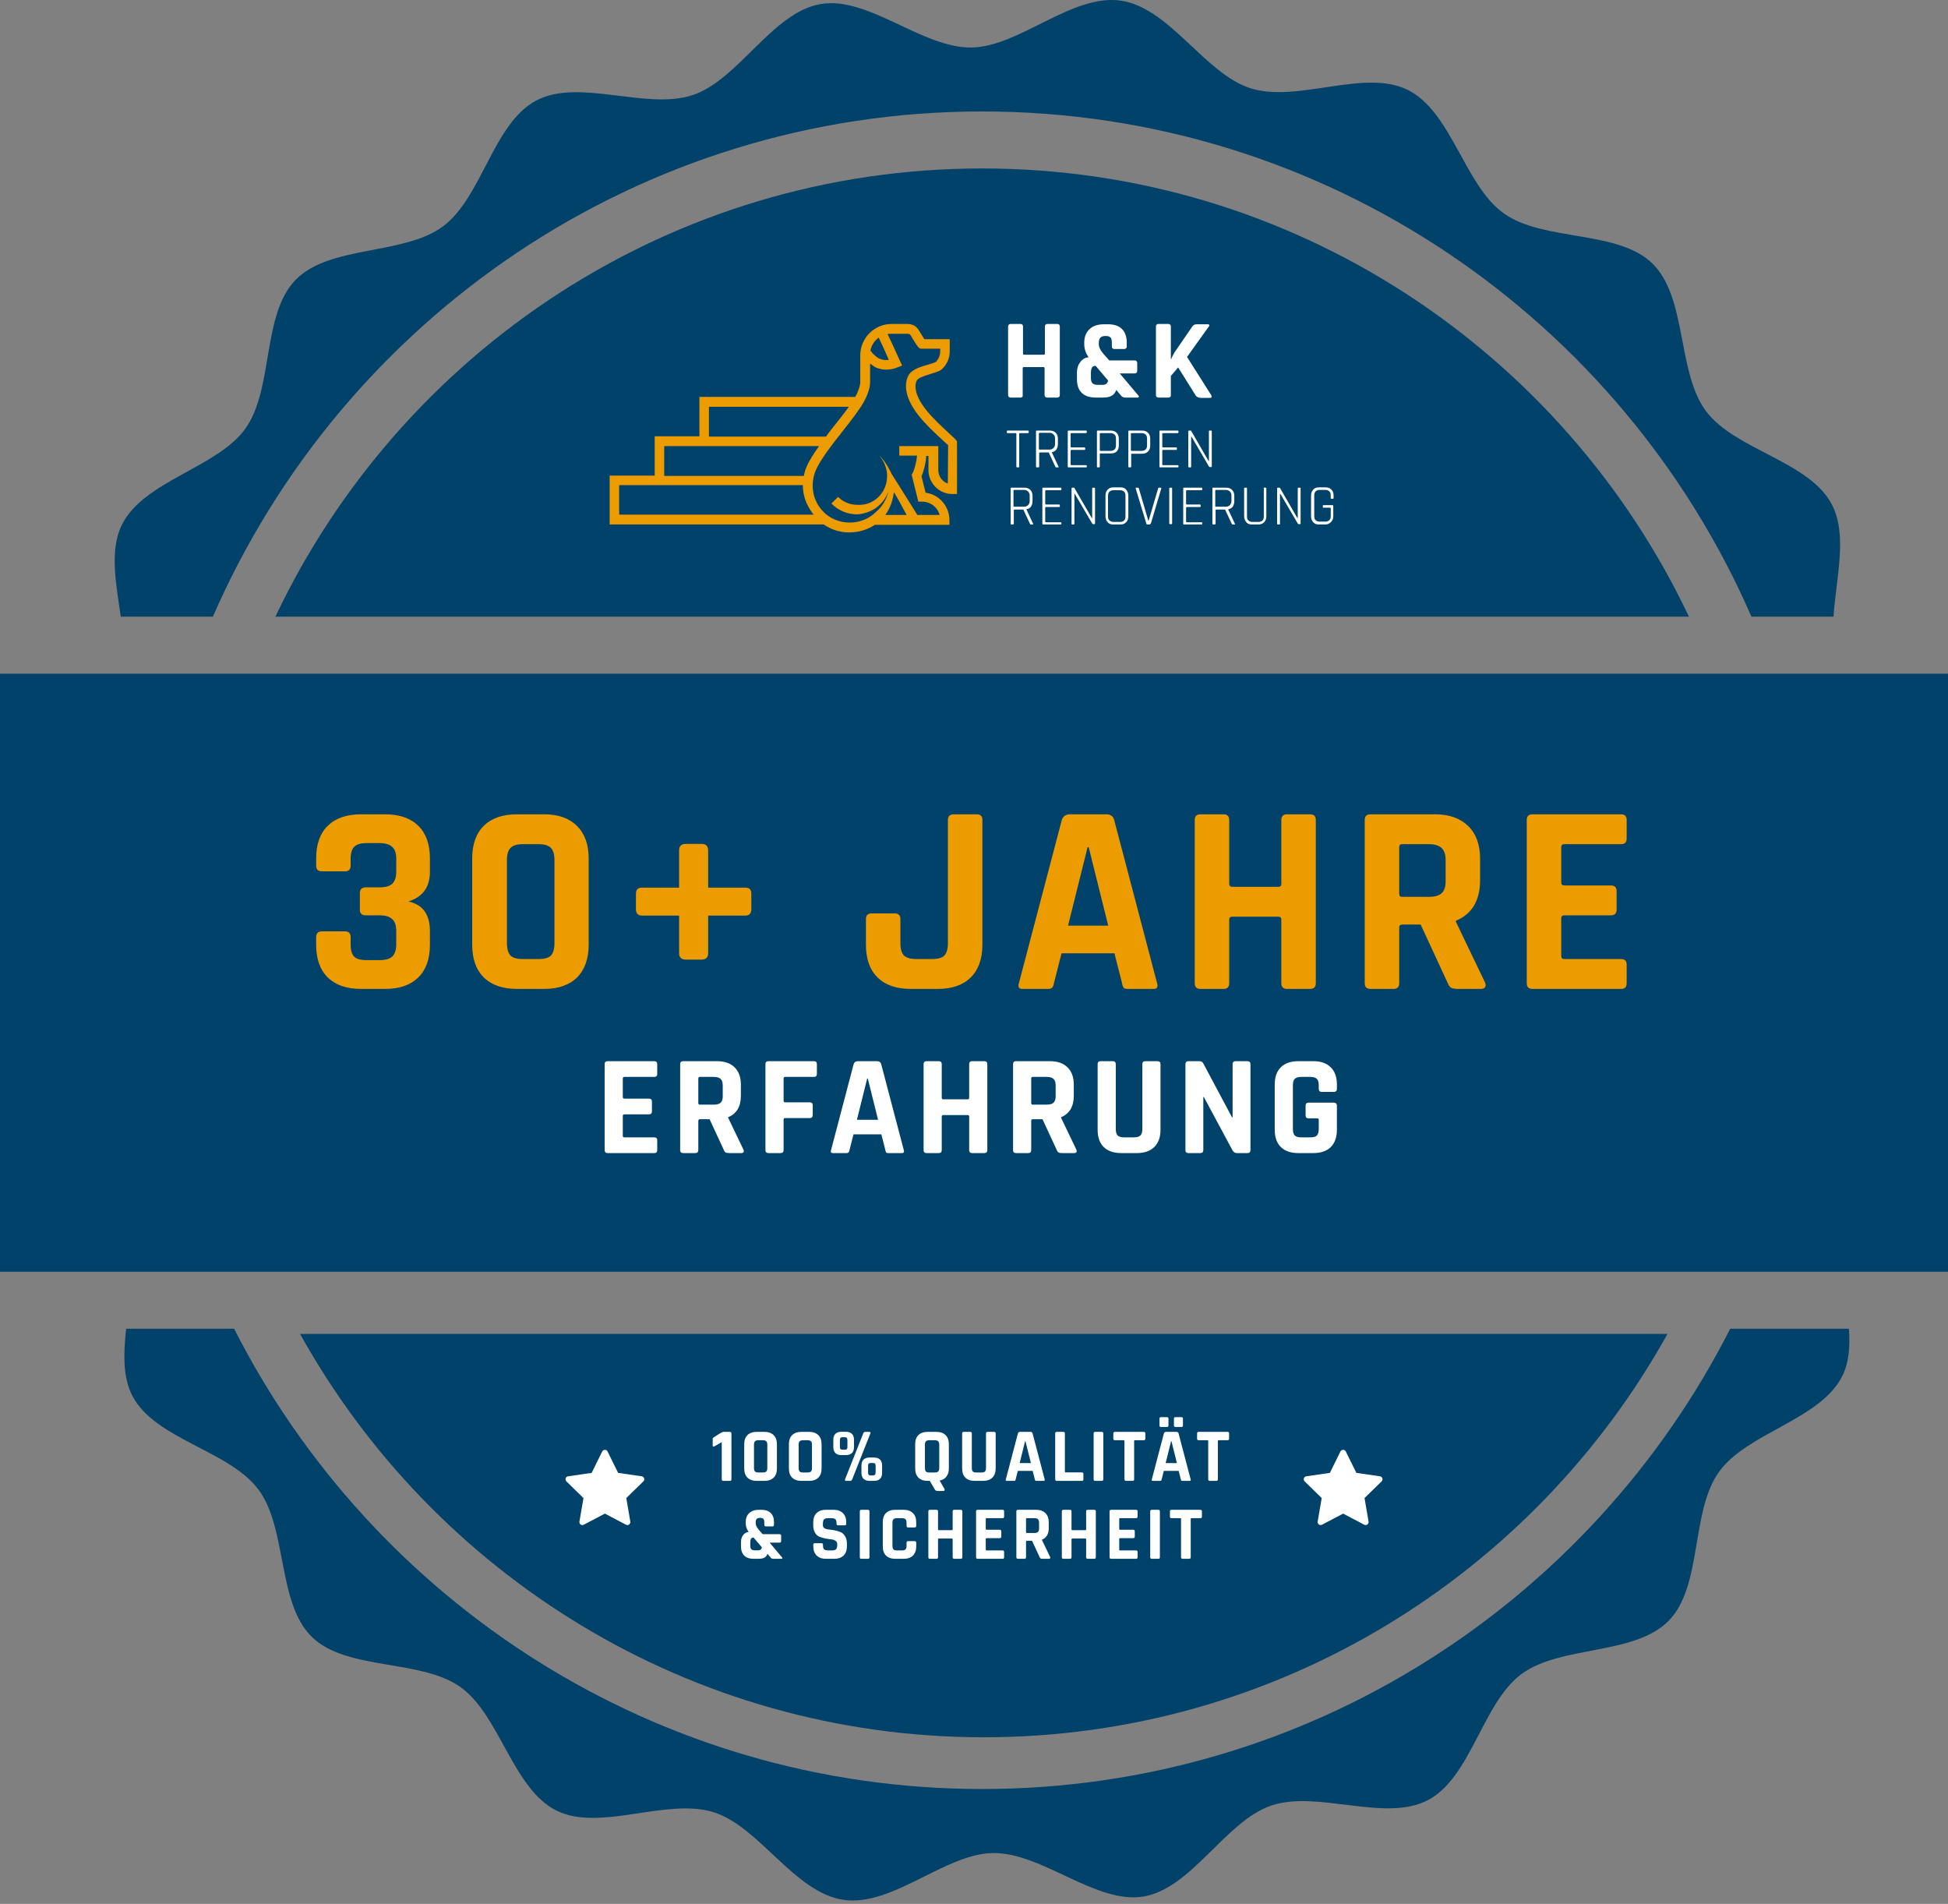 <?xml version="1.0"?>
<svg xmlns="http://www.w3.org/2000/svg" width="350" height="342" viewBox="0 0 350 342" fill="none">
<rect x="0" y="0" width="350" height="342" fill="#808080" stroke="none"/>
<path d="M350 228.445H0V121.018H350V228.445Z" fill="#01426A"/>
<path d="M65.682 159.398H68.17C69.243 159.398 70.007 159.186 70.463 158.764C70.95 158.308 71.194 157.577 71.194 156.569V154.276C71.194 153.268 70.95 152.553 70.463 152.13C70.007 151.675 69.243 151.447 68.17 151.447H65.829C64.788 151.447 64.056 151.675 63.634 152.13C63.211 152.553 62.999 153.268 62.999 154.276V155.496C62.999 156.179 62.658 156.52 61.975 156.52H57.829C57.146 156.52 56.805 156.179 56.805 155.496V154.179C56.805 151.642 57.504 149.691 58.902 148.325C60.3 146.96 62.284 146.277 64.853 146.277H69.194C71.763 146.277 73.747 146.96 75.145 148.325C76.543 149.691 77.243 151.642 77.243 154.179V156.618C77.243 159.349 75.958 161.121 73.389 161.934C75.958 162.487 77.243 164.259 77.243 167.251V169.739C77.243 172.275 76.543 174.226 75.145 175.592C73.747 176.958 71.763 177.641 69.194 177.641H64.853C62.284 177.641 60.3 176.958 58.902 175.592C57.504 174.226 56.805 172.275 56.805 169.739V168.373C56.805 167.657 57.146 167.3 57.829 167.3H61.975C62.658 167.3 62.999 167.657 62.999 168.373V169.641C62.999 170.682 63.211 171.413 63.634 171.836C64.056 172.259 64.788 172.47 65.829 172.47H68.17C69.243 172.47 70.007 172.259 70.463 171.836C70.95 171.381 71.194 170.649 71.194 169.641V167.251C71.194 166.243 70.95 165.528 70.463 165.105C70.007 164.65 69.243 164.422 68.17 164.422H65.682C64.999 164.422 64.658 164.08 64.658 163.398V160.471C64.658 159.756 64.999 159.398 65.682 159.398ZM93.914 172.275H96.792C97.833 172.275 98.564 172.064 98.987 171.641C99.41 171.186 99.621 170.438 99.621 169.397V154.52C99.621 153.479 99.41 152.748 98.987 152.325C98.564 151.87 97.833 151.642 96.792 151.642H93.914C92.874 151.642 92.142 151.87 91.719 152.325C91.296 152.748 91.085 153.479 91.085 154.52V169.397C91.085 170.438 91.296 171.186 91.719 171.641C92.142 172.064 92.874 172.275 93.914 172.275ZM97.768 177.641H92.89C90.321 177.641 88.337 176.958 86.939 175.592C85.541 174.226 84.841 172.259 84.841 169.69V154.227C84.841 151.658 85.541 149.691 86.939 148.325C88.337 146.96 90.321 146.277 92.89 146.277H97.768C100.304 146.277 102.271 146.976 103.67 148.374C105.068 149.74 105.767 151.691 105.767 154.227V169.69C105.767 172.226 105.068 174.194 103.67 175.592C102.271 176.958 100.304 177.641 97.768 177.641ZM127.236 159.447H133.869C134.292 159.447 134.585 159.544 134.747 159.739C134.91 159.902 134.991 160.195 134.991 160.617V163.349C134.991 164.097 134.617 164.471 133.869 164.471H127.236V171.202C127.236 171.982 126.845 172.373 126.065 172.373H123.187C122.407 172.373 122.016 171.982 122.016 171.202V164.471H115.383C114.635 164.471 114.261 164.097 114.261 163.349V160.617C114.261 160.195 114.342 159.902 114.505 159.739C114.667 159.544 114.96 159.447 115.383 159.447H122.016V152.764C122.016 151.984 122.407 151.593 123.187 151.593H126.065C126.845 151.593 127.236 151.984 127.236 152.764V159.447ZM171.387 146.277H175.484C176.167 146.277 176.509 146.602 176.509 147.252V169.69C176.509 172.226 175.809 174.194 174.411 175.592C173.013 176.958 171.045 177.641 168.509 177.641H163.631C161.062 177.641 159.079 176.958 157.68 175.592C156.282 174.226 155.583 172.259 155.583 169.69V165.105C155.583 164.422 155.924 164.08 156.607 164.08H160.753C161.436 164.08 161.778 164.422 161.778 165.105V169.397C161.778 170.438 161.989 171.186 162.412 171.641C162.867 172.064 163.599 172.275 164.607 172.275H167.485C168.525 172.275 169.257 172.064 169.68 171.641C170.102 171.186 170.314 170.438 170.314 169.397V147.301C170.314 146.618 170.672 146.277 171.387 146.277ZM188.336 177.641H183.654C183.068 177.641 182.873 177.299 183.068 176.616L190.775 147.301C191.003 146.618 191.491 146.277 192.239 146.277H198.726C199.539 146.277 200.027 146.618 200.189 147.301L207.896 176.616C208.091 177.299 207.896 177.641 207.311 177.641H202.628C202.27 177.641 202.027 177.576 201.897 177.446C201.766 177.283 201.669 177.007 201.604 176.616L200.238 171.251H190.726L189.361 176.616C189.296 177.007 189.182 177.283 189.019 177.446C188.889 177.576 188.662 177.641 188.336 177.641ZM195.409 152.179L191.897 166.275H199.116L195.604 152.179H195.409ZM219.829 177.641H215.683C215 177.641 214.659 177.299 214.659 176.616V147.301C214.659 146.618 215 146.277 215.683 146.277H219.829C220.512 146.277 220.853 146.618 220.853 147.301V158.764C220.853 159.121 221.049 159.3 221.439 159.3H229.682C230.04 159.3 230.219 159.121 230.219 158.764V147.301C230.219 146.618 230.56 146.277 231.243 146.277H235.389C236.072 146.277 236.413 146.618 236.413 147.301V176.616C236.413 177.299 236.072 177.641 235.389 177.641H231.243C230.56 177.641 230.219 177.299 230.219 176.616V165.202C230.219 164.845 230.04 164.666 229.682 164.666H221.439C221.049 164.666 220.853 164.845 220.853 165.202V176.616C220.853 177.299 220.512 177.641 219.829 177.641ZM250.372 177.641H246.226C245.543 177.641 245.202 177.299 245.202 176.616V147.301C245.202 146.618 245.543 146.277 246.226 146.277H257.835C260.372 146.277 262.355 146.976 263.786 148.374C265.217 149.772 265.932 151.74 265.932 154.276V158.081C265.932 161.755 264.485 164.194 261.591 165.397V165.593L266.81 176.47C267.103 177.25 266.826 177.641 265.981 177.641H262.03C261.445 177.641 261.022 177.576 260.762 177.446C260.502 177.315 260.29 177.039 260.128 176.616L255.25 166.08H251.982C251.592 166.08 251.397 166.259 251.397 166.617V176.616C251.397 177.299 251.055 177.641 250.372 177.641ZM251.933 161.105H256.713C257.754 161.105 258.518 160.894 259.006 160.471C259.494 160.016 259.737 159.3 259.737 158.325V154.52C259.737 153.512 259.494 152.78 259.006 152.325C258.518 151.87 257.754 151.642 256.713 151.642H251.933C251.575 151.642 251.397 151.821 251.397 152.179V160.568C251.397 160.926 251.575 161.105 251.933 161.105ZM291.29 177.641H275.34C274.657 177.641 274.316 177.299 274.316 176.616V147.301C274.316 146.618 274.657 146.277 275.34 146.277H291.29C291.941 146.277 292.266 146.618 292.266 147.301V150.618C292.266 151.301 291.941 151.642 291.29 151.642H281.096C280.706 151.642 280.511 151.821 280.511 152.179V158.52C280.511 158.878 280.706 159.056 281.096 159.056H289.437C290.12 159.056 290.461 159.398 290.461 160.081V163.398C290.461 164.08 290.12 164.422 289.437 164.422H281.096C280.706 164.422 280.511 164.601 280.511 164.958V171.739C280.511 172.096 280.706 172.275 281.096 172.275H291.29C291.941 172.275 292.266 172.617 292.266 173.299V176.616C292.266 177.299 291.941 177.641 291.29 177.641Z" fill="#ED9C00"/>
<path d="M117.571 207.131H109.176C108.817 207.131 108.637 206.951 108.637 206.592V191.163C108.637 190.803 108.817 190.624 109.176 190.624H117.571C117.913 190.624 118.084 190.803 118.084 191.163V192.908C118.084 193.268 117.913 193.447 117.571 193.447H112.205C112 193.447 111.897 193.542 111.897 193.73V197.067C111.897 197.256 112 197.35 112.205 197.35H116.595C116.955 197.35 117.135 197.529 117.135 197.889V199.635C117.135 199.994 116.955 200.174 116.595 200.174H112.205C112 200.174 111.897 200.268 111.897 200.456V204.025C111.897 204.213 112 204.307 112.205 204.307H117.571C117.913 204.307 118.084 204.487 118.084 204.846V206.592C118.084 206.951 117.913 207.131 117.571 207.131ZM124.926 207.131H122.744C122.385 207.131 122.205 206.951 122.205 206.592V191.163C122.205 190.803 122.385 190.624 122.744 190.624H128.854C130.189 190.624 131.233 190.991 131.986 191.727C132.739 192.463 133.116 193.499 133.116 194.834V196.836C133.116 198.77 132.354 200.054 130.831 200.687V200.79L133.578 206.515C133.732 206.925 133.587 207.131 133.142 207.131H131.062C130.754 207.131 130.532 207.097 130.395 207.028C130.258 206.96 130.147 206.814 130.061 206.592L127.494 201.047H125.774C125.568 201.047 125.466 201.141 125.466 201.329V206.592C125.466 206.951 125.286 207.131 124.926 207.131ZM125.748 198.428H128.264C128.812 198.428 129.214 198.317 129.47 198.094C129.727 197.855 129.856 197.478 129.856 196.965V194.962C129.856 194.432 129.727 194.047 129.47 193.807C129.214 193.567 128.812 193.447 128.264 193.447H125.748C125.56 193.447 125.466 193.542 125.466 193.73V198.146C125.466 198.334 125.56 198.428 125.748 198.428ZM140.25 207.131H138.068C137.708 207.131 137.528 206.951 137.528 206.592V191.163C137.528 190.803 137.708 190.624 138.068 190.624H146.257C146.599 190.624 146.77 190.803 146.77 191.163V192.908C146.77 193.268 146.599 193.447 146.257 193.447H141.097C140.891 193.447 140.789 193.542 140.789 193.73V197.709C140.789 197.914 140.891 198.017 141.097 198.017H145.487C145.846 198.017 146.026 198.197 146.026 198.556V200.276C146.026 200.653 145.846 200.841 145.487 200.841H141.097C140.891 200.841 140.789 200.935 140.789 201.124V206.592C140.789 206.951 140.609 207.131 140.25 207.131ZM152.09 207.131H149.625C149.317 207.131 149.214 206.951 149.317 206.592L153.373 191.163C153.493 190.803 153.75 190.624 154.143 190.624H157.558C157.986 190.624 158.242 190.803 158.328 191.163L162.384 206.592C162.487 206.951 162.384 207.131 162.076 207.131H159.612C159.423 207.131 159.295 207.097 159.227 207.028C159.158 206.943 159.107 206.797 159.073 206.592L158.354 203.768H153.348L152.629 206.592C152.595 206.797 152.535 206.943 152.449 207.028C152.381 207.097 152.261 207.131 152.09 207.131ZM155.812 193.73L153.964 201.149H157.763L155.915 193.73H155.812ZM168.665 207.131H166.483C166.123 207.131 165.944 206.951 165.944 206.592V191.163C165.944 190.803 166.123 190.624 166.483 190.624H168.665C169.024 190.624 169.204 190.803 169.204 191.163V197.196C169.204 197.384 169.307 197.478 169.512 197.478H173.851C174.039 197.478 174.133 197.384 174.133 197.196V191.163C174.133 190.803 174.313 190.624 174.672 190.624H176.854C177.214 190.624 177.393 190.803 177.393 191.163V206.592C177.393 206.951 177.214 207.131 176.854 207.131H174.672C174.313 207.131 174.133 206.951 174.133 206.592V200.584C174.133 200.396 174.039 200.302 173.851 200.302H169.512C169.307 200.302 169.204 200.396 169.204 200.584V206.592C169.204 206.951 169.024 207.131 168.665 207.131ZM184.74 207.131H182.558C182.199 207.131 182.019 206.951 182.019 206.592V191.163C182.019 190.803 182.199 190.624 182.558 190.624H188.668C190.003 190.624 191.047 190.991 191.8 191.727C192.553 192.463 192.93 193.499 192.93 194.834V196.836C192.93 198.77 192.168 200.054 190.645 200.687V200.79L193.392 206.515C193.546 206.925 193.4 207.131 192.955 207.131H190.876C190.568 207.131 190.345 207.097 190.208 207.028C190.071 206.96 189.96 206.814 189.875 206.592L187.307 201.047H185.587C185.382 201.047 185.279 201.141 185.279 201.329V206.592C185.279 206.951 185.1 207.131 184.74 207.131ZM185.562 198.428H188.078C188.625 198.428 189.027 198.317 189.284 198.094C189.541 197.855 189.669 197.478 189.669 196.965V194.962C189.669 194.432 189.541 194.047 189.284 193.807C189.027 193.567 188.625 193.447 188.078 193.447H185.562C185.373 193.447 185.279 193.542 185.279 193.73V198.146C185.279 198.334 185.373 198.428 185.562 198.428ZM205.788 190.624H207.945C208.321 190.624 208.51 190.795 208.51 191.137V202.946C208.51 204.281 208.133 205.317 207.38 206.053C206.644 206.771 205.609 207.131 204.274 207.131H201.45C200.098 207.131 199.054 206.771 198.318 206.053C197.582 205.334 197.214 204.298 197.214 202.946V191.163C197.214 190.803 197.393 190.624 197.753 190.624H199.935C200.294 190.624 200.474 190.803 200.474 191.163V202.792C200.474 203.34 200.585 203.734 200.808 203.973C201.047 204.196 201.433 204.307 201.963 204.307H203.734C204.282 204.307 204.667 204.196 204.89 203.973C205.129 203.734 205.249 203.34 205.249 202.792V191.163C205.249 190.803 205.429 190.624 205.788 190.624ZM215.661 207.131H213.53C213.171 207.131 212.991 206.951 212.991 206.592V191.163C212.991 190.803 213.171 190.624 213.53 190.624H215.456C215.815 190.624 216.055 190.743 216.175 190.983L221.36 200.713H221.463V191.163C221.463 190.803 221.643 190.624 222.002 190.624H224.133C224.492 190.624 224.672 190.803 224.672 191.163V206.592C224.672 206.951 224.492 207.131 224.133 207.131H222.259C221.882 207.131 221.609 206.96 221.437 206.617L216.303 197.067H216.2V206.592C216.2 206.951 216.02 207.131 215.661 207.131ZM235.993 207.131H233.271C231.919 207.131 230.875 206.771 230.139 206.053C229.403 205.334 229.035 204.298 229.035 202.946V194.808C229.035 193.456 229.403 192.421 230.139 191.702C230.875 190.983 231.919 190.624 233.271 190.624H235.993C237.328 190.624 238.363 190.991 239.099 191.727C239.835 192.446 240.203 193.473 240.203 194.808V195.578C240.203 195.955 240.023 196.143 239.664 196.143H237.482C237.122 196.143 236.942 195.955 236.942 195.578V194.962C236.942 194.414 236.831 194.029 236.609 193.807C236.386 193.567 236.001 193.447 235.453 193.447H233.785C233.254 193.447 232.869 193.567 232.63 193.807C232.407 194.029 232.296 194.414 232.296 194.962V202.792C232.296 203.34 232.407 203.734 232.63 203.973C232.869 204.196 233.254 204.307 233.785 204.307H235.453C236.001 204.307 236.386 204.196 236.609 203.973C236.831 203.734 236.942 203.34 236.942 202.792V201.175C236.942 200.987 236.848 200.892 236.66 200.892H235.12C234.76 200.892 234.581 200.713 234.581 200.353V198.608C234.581 198.248 234.76 198.069 235.12 198.069H239.612C240.006 198.069 240.203 198.265 240.203 198.659V202.946C240.203 204.281 239.835 205.317 239.099 206.053C238.363 206.771 237.328 207.131 235.993 207.131Z" fill="white"/>
<path d="M176.467 20.021C238.262 20.021 291.463 57.428 314.685 110.779H329.429C329.891 103.794 332.015 96.103 329.118 90.596C325.039 82.828 311.729 80.844 306.503 73.829C301.273 66.8 303.173 53.481 296.903 47.346C290.661 41.24 277.39 43.437 270.215 38.348C263.117 33.316 260.823 20.05 252.909 16.137C245.131 12.292 233.202 18.504 224.738 15.874C216.494 13.308 210.199 1.412 201.395 0.119C192.577 -1.169 183.146 8.437 174.517 8.534C165.656 8.627 156.006 -0.731 147.455 0.727C138.759 2.21 132.76 14.261 124.511 17.061C116.188 19.88 104.098 13.983 96.369 18.047C88.611 22.131 86.618 35.431 79.598 40.662C72.574 45.892 59.259 43.987 53.119 50.263C47.014 56.499 49.206 69.775 44.116 76.95C39.08 84.043 25.814 86.342 21.906 94.261C19.636 98.835 20.856 104.873 21.706 110.779H38.249C61.471 57.428 114.672 20.021 176.467 20.021Z" fill="#01426A"/>
<path d="M176.466 321.366C117.835 321.366 66.963 287.693 42.064 238.682H22.668C22.192 243.095 22.017 247.38 23.815 250.796C27.894 258.56 41.204 260.549 46.434 267.572C51.66 274.587 49.764 287.912 56.031 294.041C62.272 300.146 75.548 297.955 82.718 303.044C89.816 308.086 92.11 321.351 100.024 325.259C107.802 329.095 119.731 322.897 128.195 325.527C136.439 328.088 142.734 339.985 151.543 341.269C160.356 342.562 169.787 332.959 178.42 332.868C187.282 332.771 196.932 342.123 205.483 340.67C214.179 339.178 220.178 327.132 228.418 324.333C236.745 321.513 248.835 327.418 256.564 323.355C264.327 319.272 266.32 305.966 273.34 300.735C280.359 295.505 293.684 297.406 299.819 291.139C305.924 284.892 303.727 271.627 308.817 264.447C313.853 257.345 327.114 255.049 331.027 247.14C332.252 244.662 332.408 241.749 332.204 238.682H310.868C285.974 287.693 235.097 321.366 176.466 321.366Z" fill="#01426A"/>
<path d="M176.466 30.259C120.456 30.259 72.009 63.232 49.477 110.779H303.455C280.928 63.232 232.481 30.259 176.466 30.259Z" fill="#01426A"/>
<path d="M176.754 312.07C229.541 312.07 275.606 282.782 299.601 239.61H53.912C77.902 282.782 123.966 312.07 176.754 312.07Z" fill="#01426A"/>
<path d="M183.35 71.415H181.583C181.298 71.415 181.127 71.244 181.127 70.959V58.647C181.127 58.362 181.298 58.191 181.583 58.191H183.35C183.635 58.191 183.806 58.362 183.806 58.647V63.492C183.806 63.663 183.863 63.72 184.034 63.72H187.511C187.682 63.72 187.739 63.663 187.739 63.492V58.647C187.739 58.362 187.91 58.191 188.195 58.191H189.962C190.247 58.191 190.418 58.362 190.418 58.647V70.959C190.418 71.244 190.247 71.415 189.962 71.415H188.138C187.853 71.415 187.682 71.244 187.682 70.959V66.171C187.682 66 187.625 65.943 187.454 65.943H183.977C183.806 65.943 183.749 66 183.749 66.171V70.959C183.806 71.244 183.635 71.415 183.35 71.415Z" fill="white"/>
<path d="M198.113 71.415H196.859C195.776 71.415 194.921 71.13 194.351 70.56C193.781 69.99 193.496 69.192 193.496 68.109V66.912C193.496 66.228 193.667 65.601 194.066 65.088C194.408 64.575 194.921 64.233 195.605 64.176C195.092 63.492 194.807 62.694 194.807 61.782V61.554C194.807 60.528 195.149 59.673 195.776 59.103C196.403 58.533 197.258 58.248 198.398 58.248H199.082C200.165 58.248 201.02 58.533 201.59 59.103C202.16 59.673 202.445 60.471 202.445 61.554V62.238C202.445 62.523 202.274 62.694 201.989 62.694H200.222C199.937 62.694 199.766 62.523 199.766 62.238V61.554C199.766 61.155 199.709 60.813 199.538 60.642C199.367 60.471 199.139 60.357 198.74 60.357H198.569C198.17 60.357 197.885 60.471 197.714 60.642C197.543 60.813 197.429 61.155 197.429 61.554V61.839C197.429 62.352 197.714 62.979 198.341 63.663L199.31 64.746H203.87C204.155 64.746 204.326 64.917 204.326 65.202V66.627C204.326 66.912 204.155 67.083 203.87 67.083H201.191L204.554 71.073C204.611 71.13 204.668 71.244 204.611 71.301C204.554 71.358 204.497 71.415 204.44 71.415H202.217C201.875 71.415 201.647 71.301 201.476 71.13L200.564 70.047C200.393 70.503 200.165 70.845 199.766 71.073C199.424 71.301 198.854 71.415 198.113 71.415ZM197.258 69.135H198.113C198.683 69.135 199.025 68.85 199.082 68.337L196.859 65.715C196.517 65.715 196.289 65.829 196.175 66.057C196.061 66.285 196.004 66.627 196.004 67.083V67.938C196.004 68.337 196.118 68.679 196.289 68.85C196.46 69.021 196.802 69.135 197.258 69.135Z" fill="white"/>
<path d="M209.912 71.415H208.145C207.86 71.415 207.689 71.244 207.689 70.959V58.647C207.689 58.362 207.86 58.191 208.145 58.191H209.912C210.197 58.191 210.368 58.362 210.368 58.647V64.518H210.425C210.539 64.176 210.767 63.777 211.052 63.264L214.187 58.704C214.358 58.419 214.643 58.248 214.985 58.248H216.98C217.151 58.248 217.208 58.305 217.265 58.362C217.322 58.476 217.265 58.59 217.151 58.704L213.275 64.119L217.607 70.959C217.721 71.13 217.721 71.244 217.664 71.358C217.607 71.472 217.493 71.472 217.265 71.472H215.783C215.327 71.472 214.985 71.301 214.814 71.016L211.679 66L210.368 67.539V71.073C210.368 71.244 210.197 71.415 209.912 71.415Z" fill="white"/>
<path d="M183.008 83.956H182.723C182.666 83.956 182.609 83.899 182.609 83.842V77.914C182.609 77.857 182.552 77.8 182.495 77.8H181.013C180.956 77.8 180.899 77.743 180.899 77.686V77.458C180.899 77.401 180.956 77.344 181.013 77.344H184.718C184.775 77.344 184.832 77.401 184.832 77.458V77.686C184.832 77.743 184.775 77.8 184.718 77.8H183.236C183.179 77.8 183.122 77.857 183.122 77.914V83.842C183.122 83.899 183.065 83.956 183.008 83.956Z" fill="white"/>
<path d="M186.542 83.956H186.257C186.2 83.956 186.143 83.899 186.143 83.842V77.458C186.143 77.401 186.2 77.344 186.257 77.344H188.594C189.05 77.344 189.392 77.458 189.677 77.743C189.962 78.028 190.076 78.37 190.076 78.826V79.795C190.076 80.194 189.962 80.479 189.791 80.764C189.62 80.992 189.335 81.163 188.993 81.22V81.277L190.19 83.842C190.247 83.899 190.19 83.956 190.133 83.956H189.791C189.677 83.956 189.62 83.899 189.62 83.842L188.423 81.277H186.827C186.77 81.277 186.713 81.334 186.713 81.391V83.899C186.656 83.899 186.599 83.956 186.542 83.956ZM186.77 80.764H188.537C188.879 80.764 189.107 80.65 189.278 80.479C189.449 80.308 189.563 80.08 189.563 79.738V78.769C189.563 78.427 189.449 78.199 189.278 78.028C189.107 77.857 188.879 77.743 188.537 77.743H186.77C186.713 77.743 186.656 77.8 186.656 77.857V80.65C186.656 80.764 186.713 80.764 186.77 80.764Z" fill="white"/>
<path d="M195.149 83.956H191.957C191.9 83.956 191.843 83.899 191.843 83.842V77.458C191.843 77.401 191.9 77.344 191.957 77.344H195.149C195.206 77.344 195.263 77.401 195.263 77.458V77.686C195.263 77.743 195.206 77.8 195.149 77.8H192.47C192.413 77.8 192.356 77.857 192.356 77.914V80.251C192.356 80.308 192.413 80.365 192.47 80.365H194.864C194.921 80.365 194.978 80.422 194.978 80.479V80.707C194.978 80.764 194.921 80.821 194.864 80.821H192.47C192.413 80.821 192.356 80.878 192.356 80.935V83.443C192.356 83.5 192.413 83.557 192.47 83.557H195.149C195.206 83.557 195.263 83.614 195.263 83.671V83.899C195.263 83.899 195.263 83.956 195.149 83.956Z" fill="white"/>
<path d="M197.486 83.956H197.201C197.144 83.956 197.087 83.899 197.087 83.842V77.458C197.087 77.401 197.144 77.344 197.201 77.344H199.538C199.994 77.344 200.336 77.458 200.621 77.743C200.906 78.028 201.02 78.37 201.02 78.826V80.023C201.02 80.479 200.906 80.821 200.621 81.106C200.336 81.391 199.994 81.448 199.538 81.448H197.714C197.657 81.448 197.6 81.448 197.6 81.505V83.785C197.6 83.899 197.543 83.956 197.486 83.956ZM197.714 80.992H199.538C199.88 80.992 200.108 80.878 200.279 80.707C200.45 80.536 200.507 80.308 200.507 79.966V78.826C200.507 78.484 200.45 78.256 200.279 78.085C200.108 77.914 199.88 77.8 199.538 77.8H197.714C197.657 77.8 197.6 77.857 197.6 77.914V80.878C197.6 80.935 197.6 80.992 197.714 80.992Z" fill="white"/>
<path d="M203.129 83.956H202.844C202.787 83.956 202.73 83.899 202.73 83.842V77.458C202.73 77.401 202.787 77.344 202.844 77.344H205.181C205.637 77.344 205.979 77.458 206.264 77.743C206.549 78.028 206.663 78.37 206.663 78.826V80.023C206.663 80.479 206.549 80.821 206.264 81.106C205.979 81.391 205.637 81.505 205.181 81.505H203.357C203.3 81.505 203.243 81.505 203.243 81.562V83.842C203.243 83.899 203.186 83.956 203.129 83.956ZM203.3 80.992H205.124C205.466 80.992 205.694 80.878 205.865 80.707C206.036 80.536 206.093 80.308 206.093 79.966V78.826C206.093 78.484 206.036 78.256 205.865 78.085C205.694 77.914 205.466 77.8 205.124 77.8H203.3C203.243 77.8 203.186 77.857 203.186 77.914V80.878C203.243 80.935 203.243 80.992 203.3 80.992Z" fill="white"/>
<path d="M211.622 83.956H208.43C208.373 83.956 208.316 83.899 208.316 83.842V77.458C208.316 77.401 208.373 77.344 208.43 77.344H211.622C211.679 77.344 211.736 77.401 211.736 77.458V77.686C211.736 77.743 211.679 77.8 211.622 77.8H208.943C208.886 77.8 208.829 77.857 208.829 77.914V80.251C208.829 80.308 208.886 80.365 208.943 80.365H211.337C211.394 80.365 211.451 80.422 211.451 80.479V80.707C211.451 80.764 211.394 80.821 211.337 80.821H208.943C208.886 80.821 208.829 80.878 208.829 80.935V83.443C208.829 83.5 208.886 83.557 208.943 83.557H211.622C211.679 83.557 211.736 83.614 211.736 83.671V83.899C211.736 83.899 211.679 83.956 211.622 83.956Z" fill="white"/>
<path d="M213.902 83.956H213.617C213.56 83.956 213.503 83.899 213.503 83.842V77.458C213.503 77.401 213.56 77.344 213.617 77.344H213.902C213.959 77.344 214.016 77.344 214.016 77.401L217.151 82.816H217.208V77.458C217.208 77.401 217.265 77.344 217.322 77.344H217.607C217.664 77.344 217.721 77.401 217.721 77.458V83.785C217.721 83.842 217.664 83.899 217.607 83.899H217.379C217.322 83.899 217.265 83.842 217.208 83.785L214.073 78.427H214.016V83.785C214.016 83.899 214.016 83.956 213.902 83.956Z" fill="white"/>
<path d="M181.982 94.213H181.697C181.64 94.213 181.583 94.156 181.583 94.1V87.716C181.583 87.659 181.64 87.602 181.697 87.602H184.034C184.49 87.602 184.832 87.716 185.117 88.001C185.402 88.286 185.516 88.628 185.516 89.084V90.052C185.516 90.451 185.402 90.737 185.231 91.022C185.06 91.249 184.775 91.421 184.433 91.478V91.534L185.63 94.1C185.687 94.156 185.63 94.213 185.573 94.213H185.231C185.117 94.213 185.06 94.156 185.06 94.1L183.863 91.534H182.267C182.21 91.534 182.153 91.591 182.153 91.648V94.156C182.096 94.156 182.039 94.213 181.982 94.213ZM182.21 91.022H183.977C184.319 91.022 184.547 90.907 184.718 90.737C184.889 90.566 185.003 90.338 185.003 89.996V89.027C185.003 88.685 184.889 88.457 184.718 88.286C184.547 88.115 184.319 88.001 183.977 88.001H182.21C182.153 88.001 182.096 88.058 182.096 88.115V90.907C182.096 91.022 182.153 91.022 182.21 91.022Z" fill="white"/>
<path d="M190.59 94.213H187.398C187.341 94.213 187.284 94.156 187.284 94.1V87.716C187.284 87.659 187.341 87.602 187.398 87.602H190.59C190.647 87.602 190.704 87.659 190.704 87.716V87.944C190.704 88.001 190.647 88.058 190.59 88.058H187.911C187.854 88.058 187.797 88.115 187.797 88.172V90.508C187.797 90.566 187.854 90.623 187.911 90.623H190.305C190.362 90.623 190.419 90.68 190.419 90.737V90.965C190.419 91.022 190.362 91.079 190.305 91.079H187.911C187.854 91.079 187.797 91.135 187.797 91.192V93.701C187.797 93.757 187.854 93.814 187.911 93.814H190.59C190.647 93.814 190.704 93.871 190.704 93.928V94.156C190.704 94.156 190.647 94.213 190.59 94.213Z" fill="white"/>
<path d="M192.927 94.213H192.642C192.585 94.213 192.528 94.156 192.528 94.1V87.716C192.528 87.659 192.585 87.602 192.642 87.602H192.927C192.984 87.602 193.041 87.602 193.041 87.659L196.176 93.073H196.233V87.716C196.233 87.659 196.29 87.602 196.347 87.602H196.632C196.689 87.602 196.746 87.659 196.746 87.716V94.043C196.746 94.1 196.689 94.156 196.632 94.156H196.404C196.347 94.156 196.29 94.1 196.233 94.043L193.098 88.685H193.041V94.043C193.041 94.156 192.984 94.213 192.927 94.213Z" fill="white"/>
<path d="M201.305 94.214H200.051C199.595 94.214 199.253 94.1 199.025 93.815C198.74 93.53 198.626 93.188 198.626 92.732V89.027C198.626 88.571 198.74 88.229 199.025 87.944C199.253 87.659 199.652 87.545 200.051 87.545H201.305C201.761 87.545 202.103 87.659 202.331 87.944C202.559 88.229 202.73 88.571 202.73 89.027V92.732C202.73 93.188 202.616 93.53 202.331 93.815C202.046 94.1 201.761 94.214 201.305 94.214ZM200.051 93.758H201.248C201.59 93.758 201.818 93.644 201.989 93.473C202.16 93.302 202.217 93.074 202.217 92.732V89.084C202.217 88.742 202.16 88.514 201.989 88.343C201.818 88.172 201.59 88.058 201.248 88.058H200.051C199.709 88.058 199.481 88.172 199.31 88.343C199.139 88.514 199.082 88.799 199.082 89.084V92.732C199.082 93.074 199.139 93.302 199.31 93.473C199.538 93.644 199.766 93.758 200.051 93.758Z" fill="white"/>
<path d="M206.549 94.213H206.093C206.036 94.213 205.98 94.156 205.98 94.1L204.042 87.716C204.042 87.659 204.042 87.602 204.156 87.602H204.498C204.555 87.602 204.612 87.659 204.612 87.716L206.321 93.529H206.378L208.088 87.716C208.088 87.659 208.145 87.602 208.202 87.602H208.544C208.601 87.602 208.658 87.659 208.658 87.716L206.777 94.043C206.663 94.156 206.606 94.213 206.549 94.213Z" fill="white"/>
<path d="M210.596 87.716V94.043C210.596 94.1 210.539 94.156 210.482 94.156H210.197C210.14 94.156 210.083 94.1 210.083 94.043V87.716C210.083 87.659 210.14 87.602 210.197 87.602H210.482C210.539 87.602 210.596 87.659 210.596 87.716Z" fill="white"/>
<path d="M215.897 94.213H212.705C212.648 94.213 212.591 94.156 212.591 94.1V87.716C212.591 87.659 212.648 87.602 212.705 87.602H215.897C215.954 87.602 216.011 87.659 216.011 87.716V87.944C216.011 88.001 215.954 88.058 215.897 88.058H213.218C213.161 88.058 213.104 88.115 213.104 88.172V90.508C213.104 90.566 213.161 90.623 213.218 90.623H215.612C215.669 90.623 215.726 90.68 215.726 90.737V90.965C215.726 91.022 215.669 91.079 215.612 91.079H213.218C213.161 91.079 213.104 91.135 213.104 91.192V93.701C213.104 93.757 213.161 93.814 213.218 93.814H215.897C215.954 93.814 216.011 93.871 216.011 93.928V94.156C216.011 94.156 216.011 94.213 215.897 94.213Z" fill="white"/>
<path d="M218.234 94.213H217.949C217.892 94.213 217.835 94.156 217.835 94.1V87.716C217.835 87.659 217.892 87.602 217.949 87.602H220.286C220.742 87.602 221.084 87.716 221.369 88.001C221.654 88.286 221.768 88.628 221.768 89.084V90.052C221.768 90.451 221.654 90.737 221.483 91.022C221.312 91.249 221.027 91.421 220.685 91.478V91.534L221.882 94.1C221.939 94.156 221.882 94.213 221.825 94.213H221.483C221.369 94.213 221.312 94.156 221.312 94.1L220.115 91.534H218.519C218.462 91.534 218.405 91.591 218.405 91.648V94.156C218.348 94.156 218.291 94.213 218.234 94.213ZM218.462 91.022H220.229C220.571 91.022 220.799 90.907 220.97 90.737C221.141 90.566 221.255 90.338 221.255 89.996V89.027C221.255 88.685 221.141 88.457 220.97 88.286C220.799 88.115 220.571 88.001 220.229 88.001H218.462C218.405 88.001 218.348 88.058 218.348 88.115V90.907C218.348 91.022 218.348 91.022 218.462 91.022Z" fill="white"/>
<path d="M227.126 87.602H227.411C227.468 87.602 227.525 87.659 227.525 87.716V92.731C227.525 93.188 227.411 93.529 227.126 93.814C226.841 94.1 226.499 94.213 226.1 94.213H224.96C224.504 94.213 224.162 94.1 223.934 93.814C223.706 93.529 223.535 93.188 223.535 92.731V87.716C223.535 87.659 223.592 87.602 223.649 87.602H223.934C223.991 87.602 224.048 87.659 224.048 87.716V92.731C224.048 93.073 224.105 93.302 224.276 93.472C224.447 93.644 224.675 93.757 225.017 93.757H226.1C226.442 93.757 226.67 93.644 226.841 93.472C227.012 93.302 227.069 93.073 227.069 92.731V87.716C227.012 87.659 227.069 87.602 227.126 87.602Z" fill="white"/>
<path d="M229.862 94.213H229.577C229.52 94.213 229.463 94.156 229.463 94.1V87.716C229.463 87.659 229.52 87.602 229.577 87.602H229.862C229.919 87.602 229.976 87.602 229.976 87.659L233.111 93.073H233.168V87.716C233.168 87.659 233.225 87.602 233.282 87.602H233.567C233.624 87.602 233.681 87.659 233.681 87.716V94.043C233.681 94.1 233.624 94.156 233.567 94.156H233.339C233.282 94.156 233.225 94.1 233.168 94.043L230.033 88.685H229.976V94.043C229.976 94.156 229.976 94.213 229.862 94.213Z" fill="white"/>
<path d="M238.127 94.214H236.987C236.531 94.214 236.189 94.1 235.961 93.815C235.676 93.53 235.562 93.188 235.562 92.732V89.027C235.562 88.571 235.676 88.229 235.961 87.944C236.189 87.659 236.588 87.545 236.987 87.545H238.127C238.583 87.545 238.925 87.659 239.21 87.944C239.495 88.229 239.609 88.571 239.609 89.027V89.483C239.609 89.54 239.552 89.597 239.495 89.597H239.21C239.153 89.597 239.096 89.54 239.096 89.483V89.027C239.096 88.685 239.039 88.457 238.868 88.286C238.697 88.115 238.469 88.001 238.127 88.001H237.101C236.759 88.001 236.531 88.115 236.36 88.286C236.189 88.457 236.132 88.742 236.132 89.027V92.675C236.132 93.017 236.189 93.245 236.36 93.416C236.531 93.587 236.759 93.701 237.101 93.701H238.127C238.469 93.701 238.697 93.587 238.868 93.416C239.039 93.245 239.096 93.017 239.096 92.675V91.307C239.096 91.25 239.039 91.193 238.982 91.193H237.785C237.728 91.193 237.671 91.136 237.671 91.079V90.851C237.671 90.794 237.728 90.737 237.785 90.737H239.381C239.495 90.737 239.552 90.794 239.552 90.965V92.675C239.552 93.131 239.438 93.473 239.153 93.758C238.868 94.043 238.583 94.214 238.127 94.214Z" fill="white"/>
<path d="M171.779 79.053C171.38 78.597 170.81 78.141 170.24 77.571C167.96 75.462 164.483 72.27 164.483 69.363C164.483 68.964 164.654 68.28 164.882 68.166L164.996 68.052C165.338 67.767 166.364 67.425 167.105 67.197C168.245 66.855 168.986 66.627 169.385 66.171C170.183 65.373 170.639 64.29 170.639 63.15V60.927C170.639 60.927 166.649 60.927 166.079 60.927C165.851 60.585 165.509 60.015 165.338 59.73C165.224 59.559 165.11 59.388 165.053 59.274C164.597 58.533 163.913 58.191 162.944 58.191H160.208C157.073 58.191 154.565 60.756 154.565 63.834V68.622C154.565 69.306 154.109 70.56 153.653 71.301H125.667V78.369H117.63V85.437H109.536V94.215H148.01C148.409 94.5 148.865 94.728 149.321 94.956C150.347 95.412 151.487 95.64 152.57 95.64C154.223 95.64 155.819 95.184 157.187 94.272H170.582V93.417C170.582 90.909 168.701 88.8 166.307 88.515L165.566 85.551C166.022 84.525 166.364 83.1 166.421 81.903H166.82V84.468C166.82 86.805 168.758 88.743 171.095 88.743H171.95V79.281L171.779 79.053ZM157.871 60.642C158.327 61.554 158.783 62.58 159.239 63.606C159.41 63.948 159.524 64.29 159.695 64.632C159.125 64.746 158.555 64.632 158.099 64.461C157.529 64.233 156.959 63.72 156.389 62.979C156.56 62.01 157.13 61.212 157.871 60.642ZM127.377 73.068H152.513C151.829 74.037 150.974 75.12 150.062 76.26C149.492 77.001 148.922 77.685 148.409 78.426H127.377V73.068ZM119.34 80.136H147.155C146.186 81.504 145.331 82.815 144.875 83.955C144.647 84.468 144.533 84.981 144.419 85.494H119.34V80.136ZM111.246 92.505V87.147H144.248C144.248 88.287 144.476 89.37 144.932 90.396C145.274 91.137 145.673 91.821 146.186 92.448H111.246V92.505ZM159.068 92.505C159.923 91.308 160.436 89.883 160.607 88.401C161.234 89.427 162.089 90.966 162.887 92.505H159.068ZM170.297 86.862C169.271 86.52 168.587 85.551 168.587 84.411V80.136H161.576V81.846H164.768C164.654 82.929 164.369 84.183 163.97 84.981L163.799 85.266L164.996 90.111H165.68C167.162 90.111 168.473 91.137 168.815 92.505H164.825C163.172 89.826 161.462 87.147 160.208 85.152C160.208 85.152 159.182 82.872 157.985 81.846C158.726 82.701 159.182 83.727 159.353 84.81C159.467 85.893 159.296 86.976 158.84 87.888C158.384 88.8 157.643 89.598 156.788 90.054C155.933 90.567 154.964 90.738 153.995 90.681C152.684 90.681 151.487 90.168 150.575 89.256L149.378 90.453C150.632 91.707 152.228 92.391 153.995 92.391C155.249 92.334 156.503 91.878 157.529 91.137C158.498 90.396 159.239 89.37 159.638 88.23C159.296 89.712 158.498 91.023 157.415 91.935C156.161 93.189 154.451 93.873 152.684 93.873C151.772 93.873 150.917 93.702 150.062 93.36C149.264 93.018 148.523 92.562 147.953 91.935C147.326 91.308 146.87 90.624 146.528 89.826C146.186 89.028 146.015 88.116 146.015 87.204C146.015 86.349 146.186 85.437 146.528 84.582C147.326 82.644 149.549 79.794 151.487 77.343C152.969 75.462 154.394 73.638 155.192 72.213C155.591 71.529 156.332 69.933 156.332 68.679V65.316C156.731 65.601 157.073 65.886 157.472 66.057C158.042 66.285 158.612 66.399 159.239 66.399C159.866 66.399 160.55 66.285 161.234 66L162.089 65.658L161.69 64.803C161.405 64.233 161.12 63.549 160.835 62.922C160.379 61.953 159.923 60.927 159.467 60.015C159.695 59.958 159.98 59.958 160.208 59.958H162.944C163.457 59.958 163.514 60.072 163.628 60.243C163.685 60.357 163.799 60.471 163.856 60.642C164.369 61.497 164.768 62.124 165.053 62.409L165.338 62.637H165.68C166.364 62.637 168.53 62.637 168.929 62.637V63.15C168.929 63.834 168.644 64.461 168.188 64.974C168.017 65.145 167.162 65.373 166.592 65.544C165.566 65.829 164.54 66.171 163.913 66.684C162.773 67.425 162.773 69.135 162.773 69.306C162.773 73.011 166.592 76.488 169.1 78.825C169.556 79.281 170.012 79.623 170.354 79.965L170.297 86.862Z" fill="#ED9C00"/>
<path d="M128.048 259.659V258.536C128.048 258.381 128.117 258.262 128.254 258.18L129.5 257.399C129.71 257.272 129.888 257.208 130.034 257.208H131.129C131.321 257.208 131.417 257.304 131.417 257.495V265.724C131.417 265.834 131.394 265.911 131.348 265.957C131.312 265.993 131.243 266.012 131.143 266.012H129.965C129.773 266.012 129.678 265.916 129.678 265.724V259.056L128.336 259.823C128.144 259.905 128.048 259.85 128.048 259.659ZM136.263 264.506H137.071C137.363 264.506 137.569 264.446 137.687 264.328C137.806 264.2 137.865 263.99 137.865 263.698V259.522C137.865 259.23 137.806 259.024 137.687 258.906C137.569 258.778 137.363 258.714 137.071 258.714H136.263C135.971 258.714 135.766 258.778 135.647 258.906C135.528 259.024 135.469 259.23 135.469 259.522V263.698C135.469 263.99 135.528 264.2 135.647 264.328C135.766 264.446 135.971 264.506 136.263 264.506ZM137.345 266.012H135.976C135.255 266.012 134.698 265.82 134.305 265.437C133.913 265.053 133.717 264.501 133.717 263.78V259.44C133.717 258.718 133.913 258.166 134.305 257.783C134.698 257.399 135.255 257.208 135.976 257.208H137.345C138.057 257.208 138.609 257.404 139.002 257.797C139.394 258.18 139.59 258.728 139.59 259.44V263.78C139.59 264.492 139.394 265.044 139.002 265.437C138.609 265.82 138.057 266.012 137.345 266.012ZM144.289 264.506H145.096C145.388 264.506 145.594 264.446 145.713 264.328C145.831 264.2 145.891 263.99 145.891 263.698V259.522C145.891 259.23 145.831 259.024 145.713 258.906C145.594 258.778 145.388 258.714 145.096 258.714H144.289C143.996 258.714 143.791 258.778 143.672 258.906C143.554 259.024 143.494 259.23 143.494 259.522V263.698C143.494 263.99 143.554 264.2 143.672 264.328C143.791 264.446 143.996 264.506 144.289 264.506ZM145.37 266.012H144.001C143.28 266.012 142.723 265.82 142.331 265.437C141.938 265.053 141.742 264.501 141.742 263.78V259.44C141.742 258.718 141.938 258.166 142.331 257.783C142.723 257.399 143.28 257.208 144.001 257.208H145.37C146.082 257.208 146.634 257.404 147.027 257.797C147.419 258.18 147.616 258.728 147.616 259.44V263.78C147.616 264.492 147.419 265.044 147.027 265.437C146.634 265.82 146.082 266.012 145.37 266.012ZM156.805 262.794H156.49C156.289 262.794 156.152 262.835 156.079 262.917C156.006 262.99 155.97 263.123 155.97 263.314V264.506C155.97 264.706 156.006 264.848 156.079 264.93C156.152 265.003 156.289 265.04 156.49 265.04H156.805C156.996 265.04 157.129 264.999 157.202 264.916C157.284 264.834 157.325 264.697 157.325 264.506V263.314C157.325 263.123 157.289 262.99 157.216 262.917C157.143 262.835 157.006 262.794 156.805 262.794ZM156.23 261.822H157.038C157.512 261.822 157.873 261.945 158.119 262.192C158.366 262.438 158.489 262.794 158.489 263.26V264.574C158.489 265.04 158.366 265.396 158.119 265.642C157.873 265.888 157.512 266.012 157.038 266.012H156.23C155.764 266.012 155.404 265.888 155.148 265.642C154.902 265.396 154.778 265.04 154.778 264.574V263.26C154.778 262.794 154.902 262.438 155.148 262.192C155.404 261.945 155.764 261.822 156.23 261.822ZM151.739 258.166H151.424C151.223 258.166 151.086 258.207 151.013 258.289C150.94 258.362 150.904 258.499 150.904 258.7V259.891C150.904 260.083 150.94 260.22 151.013 260.302C151.086 260.375 151.223 260.412 151.424 260.412H151.739C151.94 260.412 152.077 260.375 152.15 260.302C152.223 260.22 152.259 260.083 152.259 259.891V258.7C152.259 258.509 152.218 258.372 152.136 258.289C152.063 258.207 151.93 258.166 151.739 258.166ZM151.177 257.194H151.985C152.46 257.194 152.82 257.317 153.067 257.564C153.313 257.81 153.437 258.166 153.437 258.632V259.946C153.437 260.412 153.313 260.768 153.067 261.014C152.82 261.261 152.46 261.384 151.985 261.384H151.177C150.712 261.384 150.351 261.261 150.096 261.014C149.849 260.768 149.726 260.412 149.726 259.946V258.632C149.726 258.166 149.849 257.81 150.096 257.564C150.351 257.317 150.712 257.194 151.177 257.194ZM152.752 266.012H152.04C151.83 266.012 151.762 265.916 151.835 265.724C152.127 264.976 152.67 263.607 153.464 261.617C154.258 259.618 154.801 258.244 155.093 257.495C155.175 257.304 155.294 257.208 155.449 257.208H156.175C156.385 257.208 156.453 257.304 156.38 257.495L153.122 265.724C153.049 265.916 152.925 266.012 152.752 266.012ZM166.977 264.506H167.949C168.241 264.506 168.447 264.446 168.565 264.328C168.693 264.2 168.757 263.99 168.757 263.698V259.522C168.757 259.23 168.693 259.024 168.565 258.906C168.447 258.778 168.241 258.714 167.949 258.714H166.977C166.685 258.714 166.48 258.778 166.361 258.906C166.242 259.024 166.183 259.23 166.183 259.522V263.698C166.183 263.99 166.242 264.2 166.361 264.328C166.48 264.446 166.685 264.506 166.977 264.506ZM169.483 267.833H168.483C168.237 267.833 168.059 267.737 167.949 267.545L167.059 266.012H166.69C165.968 266.012 165.412 265.82 165.019 265.437C164.627 265.053 164.43 264.501 164.43 263.78V259.44C164.43 258.718 164.627 258.166 165.019 257.783C165.412 257.399 165.968 257.208 166.69 257.208H168.223C168.944 257.208 169.501 257.399 169.893 257.783C170.286 258.166 170.482 258.718 170.482 259.44V263.78C170.482 264.382 170.336 264.871 170.044 265.245C169.761 265.619 169.355 265.857 168.825 265.957L169.702 267.477C169.747 267.586 169.747 267.673 169.702 267.737C169.656 267.801 169.583 267.833 169.483 267.833ZM177.442 257.208H178.592C178.793 257.208 178.894 257.299 178.894 257.482V263.78C178.894 264.492 178.693 265.044 178.291 265.437C177.899 265.82 177.346 266.012 176.634 266.012H175.128C174.407 266.012 173.85 265.82 173.458 265.437C173.065 265.053 172.869 264.501 172.869 263.78V257.495C172.869 257.304 172.965 257.208 173.157 257.208H174.321C174.512 257.208 174.608 257.304 174.608 257.495V263.698C174.608 263.99 174.667 264.2 174.786 264.328C174.914 264.446 175.119 264.506 175.402 264.506H176.347C176.639 264.506 176.844 264.446 176.963 264.328C177.091 264.2 177.155 263.99 177.155 263.698V257.495C177.155 257.304 177.251 257.208 177.442 257.208ZM182.201 266.012H180.887C180.722 266.012 180.668 265.916 180.722 265.724L182.886 257.495C182.95 257.304 183.087 257.208 183.297 257.208H185.118C185.346 257.208 185.483 257.304 185.528 257.495L187.692 265.724C187.746 265.916 187.692 266.012 187.527 266.012H186.213C186.113 266.012 186.044 265.993 186.008 265.957C185.971 265.911 185.944 265.834 185.925 265.724L185.542 264.218H182.872L182.489 265.724C182.47 265.834 182.439 265.911 182.393 265.957C182.356 265.993 182.292 266.012 182.201 266.012ZM184.187 258.865L183.201 262.821H185.227L184.241 258.865H184.187ZM194.382 266.012H189.877C189.686 266.012 189.59 265.916 189.59 265.724V257.495C189.59 257.304 189.686 257.208 189.877 257.208H191.041C191.233 257.208 191.329 257.304 191.329 257.495V264.341C191.329 264.442 191.384 264.492 191.493 264.492H194.382C194.565 264.492 194.656 264.592 194.656 264.793V265.724C194.656 265.916 194.565 266.012 194.382 266.012ZM198.233 257.495V265.724C198.233 265.916 198.137 266.012 197.945 266.012H196.781C196.589 266.012 196.494 265.916 196.494 265.724V257.495C196.494 257.304 196.589 257.208 196.781 257.208H197.945C198.137 257.208 198.233 257.304 198.233 257.495ZM203.485 266.012H202.335C202.134 266.012 202.033 265.916 202.033 265.724V258.865C202.033 258.764 201.983 258.714 201.883 258.714H200.322C200.13 258.714 200.034 258.618 200.034 258.426V257.495C200.034 257.304 200.13 257.208 200.322 257.208H205.497C205.689 257.208 205.785 257.304 205.785 257.495V258.426C205.785 258.618 205.689 258.714 205.497 258.714H203.937C203.827 258.714 203.772 258.764 203.772 258.865V265.724C203.772 265.916 203.676 266.012 203.485 266.012ZM208.323 256.044V254.839C208.323 254.657 208.41 254.565 208.583 254.565H209.678C209.852 254.565 209.939 254.652 209.939 254.825V256.044C209.939 256.236 209.852 256.332 209.678 256.332H208.583C208.41 256.332 208.323 256.236 208.323 256.044ZM210.924 256.044V254.839C210.924 254.657 211.011 254.565 211.185 254.565H212.28C212.453 254.565 212.54 254.652 212.54 254.825V256.044C212.54 256.236 212.453 256.332 212.28 256.332H211.185C211.011 256.332 210.924 256.236 210.924 256.044ZM208.432 266.012H207.118C206.954 266.012 206.899 265.916 206.954 265.724L209.117 257.495C209.181 257.304 209.318 257.208 209.528 257.208H211.349C211.577 257.208 211.714 257.304 211.76 257.495L213.923 265.724C213.978 265.916 213.923 266.012 213.759 266.012H212.444C212.344 266.012 212.275 265.993 212.239 265.957C212.202 265.911 212.175 265.834 212.157 265.724L211.773 264.218H209.103L208.72 265.724C208.702 265.834 208.67 265.911 208.624 265.957C208.588 265.993 208.524 266.012 208.432 266.012ZM210.418 258.865L209.432 262.821H211.458L210.473 258.865H210.418ZM218.533 266.012H217.382C217.182 266.012 217.081 265.916 217.081 265.724V258.865C217.081 258.764 217.031 258.714 216.931 258.714H215.37C215.178 258.714 215.082 258.618 215.082 258.426V257.495C215.082 257.304 215.178 257.208 215.37 257.208H220.545C220.737 257.208 220.833 257.304 220.833 257.495V258.426C220.833 258.618 220.737 258.714 220.545 258.714H218.984C218.875 258.714 218.82 258.764 218.82 258.865V265.724C218.82 265.916 218.724 266.012 218.533 266.012ZM135.655 278.492H136.23C136.613 278.492 136.832 278.309 136.887 277.944L135.395 276.192C135.176 276.201 135.02 276.274 134.929 276.411C134.847 276.548 134.806 276.78 134.806 277.109V277.698C134.806 277.981 134.87 278.186 134.998 278.314C135.134 278.433 135.354 278.492 135.655 278.492ZM136.23 280.012H135.395C134.674 280.012 134.117 279.82 133.724 279.437C133.332 279.053 133.135 278.506 133.135 277.794V276.999C133.135 276.543 133.254 276.141 133.491 275.795C133.738 275.439 134.08 275.233 134.518 275.178C134.162 274.713 133.984 274.179 133.984 273.577V273.426C133.984 272.723 134.194 272.18 134.614 271.797C135.043 271.404 135.623 271.208 136.353 271.208H136.805C137.526 271.208 138.083 271.399 138.475 271.783C138.868 272.166 139.064 272.714 139.064 273.426V273.891C139.064 274.092 138.968 274.193 138.777 274.193H137.613C137.421 274.193 137.325 274.092 137.325 273.891V273.453C137.325 273.17 137.27 272.97 137.161 272.851C137.051 272.723 136.878 272.659 136.641 272.659H136.531C136.266 272.659 136.075 272.723 135.956 272.851C135.837 272.97 135.778 273.17 135.778 273.453V273.631C135.778 273.987 135.979 274.393 136.38 274.85L137.024 275.589H140.064C140.255 275.589 140.351 275.69 140.351 275.89V276.821C140.351 277.013 140.255 277.109 140.064 277.109H138.284L140.515 279.765C140.561 279.82 140.575 279.875 140.556 279.93C140.538 279.984 140.497 280.012 140.433 280.012H138.968C138.749 280.012 138.589 279.948 138.489 279.82L137.887 279.108C137.786 279.428 137.604 279.66 137.339 279.806C137.083 279.943 136.714 280.012 136.23 280.012ZM146.128 277.766V277.492C146.128 277.301 146.223 277.205 146.415 277.205H147.579C147.771 277.205 147.866 277.301 147.866 277.492V277.602C147.866 277.949 147.935 278.186 148.072 278.314C148.209 278.442 148.46 278.506 148.825 278.506H149.468C149.824 278.506 150.071 278.437 150.208 278.3C150.354 278.163 150.427 277.908 150.427 277.533V277.369C150.427 277.104 150.317 276.904 150.098 276.767C149.888 276.621 149.624 276.534 149.304 276.507C148.985 276.479 148.638 276.429 148.264 276.356C147.898 276.274 147.556 276.173 147.237 276.055C146.917 275.927 146.648 275.685 146.429 275.329C146.219 274.964 146.114 274.498 146.114 273.933V273.453C146.114 272.741 146.315 272.189 146.716 271.797C147.118 271.404 147.675 271.208 148.387 271.208H149.756C150.477 271.208 151.038 271.404 151.44 271.797C151.842 272.189 152.043 272.741 152.043 273.453V273.713C152.043 273.905 151.947 274.001 151.755 274.001H150.591C150.399 274.001 150.304 273.905 150.304 273.713V273.631C150.304 273.275 150.235 273.033 150.098 272.906C149.961 272.778 149.71 272.714 149.345 272.714H148.811C148.437 272.714 148.181 272.787 148.044 272.933C147.917 273.07 147.853 273.344 147.853 273.755V274.015C147.853 274.444 148.227 274.69 148.976 274.754C149.751 274.818 150.441 274.973 151.043 275.22C151.362 275.356 151.627 275.603 151.837 275.959C152.056 276.306 152.166 276.753 152.166 277.301V277.766C152.166 278.478 151.965 279.03 151.563 279.423C151.162 279.815 150.605 280.012 149.893 280.012H148.4C147.688 280.012 147.132 279.815 146.73 279.423C146.328 279.03 146.128 278.478 146.128 277.766ZM156.219 271.495V279.724C156.219 279.916 156.124 280.012 155.932 280.012H154.768C154.576 280.012 154.481 279.916 154.481 279.724V271.495C154.481 271.304 154.576 271.208 154.768 271.208H155.932C156.124 271.208 156.219 271.304 156.219 271.495ZM162.362 280.012H160.869C160.148 280.012 159.591 279.82 159.199 279.437C158.806 279.053 158.61 278.501 158.61 277.78V273.44C158.61 272.718 158.806 272.166 159.199 271.783C159.591 271.399 160.148 271.208 160.869 271.208H162.362C163.074 271.208 163.626 271.404 164.018 271.797C164.42 272.18 164.621 272.728 164.621 273.44V274.083C164.621 274.284 164.52 274.384 164.32 274.384H163.169C162.978 274.384 162.882 274.284 162.882 274.083V273.522C162.882 273.23 162.818 273.024 162.69 272.906C162.572 272.778 162.366 272.714 162.074 272.714H161.143C160.86 272.714 160.655 272.778 160.527 272.906C160.408 273.024 160.349 273.23 160.349 273.522V277.698C160.349 277.99 160.408 278.2 160.527 278.328C160.655 278.446 160.86 278.506 161.143 278.506H162.074C162.366 278.506 162.572 278.446 162.69 278.328C162.818 278.2 162.882 277.99 162.882 277.698V277.136C162.882 276.936 162.978 276.835 163.169 276.835H164.32C164.52 276.835 164.621 276.936 164.621 277.136V277.78C164.621 278.492 164.42 279.044 164.018 279.437C163.626 279.82 163.074 280.012 162.362 280.012ZM168.25 280.012H167.087C166.895 280.012 166.799 279.916 166.799 279.724V271.495C166.799 271.304 166.895 271.208 167.087 271.208H168.25C168.442 271.208 168.538 271.304 168.538 271.495V274.713C168.538 274.813 168.593 274.864 168.702 274.864H171.016C171.117 274.864 171.167 274.813 171.167 274.713V271.495C171.167 271.304 171.263 271.208 171.454 271.208H172.618C172.81 271.208 172.906 271.304 172.906 271.495V279.724C172.906 279.916 172.81 280.012 172.618 280.012H171.454C171.263 280.012 171.167 279.916 171.167 279.724V276.52C171.167 276.42 171.117 276.37 171.016 276.37H168.702C168.593 276.37 168.538 276.42 168.538 276.52V279.724C168.538 279.916 168.442 280.012 168.25 280.012ZM180.137 280.012H175.66C175.468 280.012 175.372 279.916 175.372 279.724V271.495C175.372 271.304 175.468 271.208 175.66 271.208H180.137C180.32 271.208 180.411 271.304 180.411 271.495V272.426C180.411 272.618 180.32 272.714 180.137 272.714H177.276C177.166 272.714 177.111 272.764 177.111 272.865V274.644C177.111 274.745 177.166 274.795 177.276 274.795H179.617C179.809 274.795 179.905 274.891 179.905 275.083V276.014C179.905 276.205 179.809 276.301 179.617 276.301H177.276C177.166 276.301 177.111 276.351 177.111 276.452V278.355C177.111 278.455 177.166 278.506 177.276 278.506H180.137C180.32 278.506 180.411 278.601 180.411 278.793V279.724C180.411 279.916 180.32 280.012 180.137 280.012ZM184.06 280.012H182.896C182.705 280.012 182.609 279.916 182.609 279.724V271.495C182.609 271.304 182.705 271.208 182.896 271.208H186.155C186.867 271.208 187.424 271.404 187.826 271.797C188.227 272.189 188.428 272.741 188.428 273.453V274.521C188.428 275.553 188.022 276.237 187.209 276.575V276.63L188.674 279.683C188.757 279.902 188.679 280.012 188.442 280.012H187.333C187.168 280.012 187.05 279.993 186.977 279.957C186.904 279.92 186.844 279.843 186.799 279.724L185.429 276.767H184.512C184.403 276.767 184.348 276.817 184.348 276.917V279.724C184.348 279.916 184.252 280.012 184.06 280.012ZM184.498 275.37H185.84C186.132 275.37 186.347 275.311 186.484 275.192C186.621 275.064 186.689 274.864 186.689 274.59V273.522C186.689 273.239 186.621 273.033 186.484 272.906C186.347 272.778 186.132 272.714 185.84 272.714H184.498C184.398 272.714 184.348 272.764 184.348 272.865V275.22C184.348 275.32 184.398 275.37 184.498 275.37ZM192.233 280.012H191.069C190.877 280.012 190.781 279.916 190.781 279.724V271.495C190.781 271.304 190.877 271.208 191.069 271.208H192.233C192.424 271.208 192.52 271.304 192.52 271.495V274.713C192.52 274.813 192.575 274.864 192.684 274.864H194.998C195.099 274.864 195.149 274.813 195.149 274.713V271.495C195.149 271.304 195.245 271.208 195.437 271.208H196.6C196.792 271.208 196.888 271.304 196.888 271.495V279.724C196.888 279.916 196.792 280.012 196.6 280.012H195.437C195.245 280.012 195.149 279.916 195.149 279.724V276.52C195.149 276.42 195.099 276.37 194.998 276.37H192.684C192.575 276.37 192.52 276.42 192.52 276.52V279.724C192.52 279.916 192.424 280.012 192.233 280.012ZM204.12 280.012H199.642C199.451 280.012 199.355 279.916 199.355 279.724V271.495C199.355 271.304 199.451 271.208 199.642 271.208H204.12C204.302 271.208 204.393 271.304 204.393 271.495V272.426C204.393 272.618 204.302 272.714 204.12 272.714H201.258C201.148 272.714 201.094 272.764 201.094 272.865V274.644C201.094 274.745 201.148 274.795 201.258 274.795H203.599C203.791 274.795 203.887 274.891 203.887 275.083V276.014C203.887 276.205 203.791 276.301 203.599 276.301H201.258C201.148 276.301 201.094 276.351 201.094 276.452V278.355C201.094 278.455 201.148 278.506 201.258 278.506H204.12C204.302 278.506 204.393 278.601 204.393 278.793V279.724C204.393 279.916 204.302 280.012 204.12 280.012ZM208.398 271.495V279.724C208.398 279.916 208.303 280.012 208.111 280.012H206.947C206.755 280.012 206.66 279.916 206.66 279.724V271.495C206.66 271.304 206.755 271.208 206.947 271.208H208.111C208.303 271.208 208.398 271.304 208.398 271.495ZM213.651 280.012H212.501C212.3 280.012 212.199 279.916 212.199 279.724V272.865C212.199 272.764 212.149 272.714 212.049 272.714H210.488C210.296 272.714 210.2 272.618 210.2 272.426V271.495C210.2 271.304 210.296 271.208 210.488 271.208H215.663C215.855 271.208 215.951 271.304 215.951 271.495V272.426C215.951 272.618 215.855 272.714 215.663 272.714H214.103C213.993 272.714 213.938 272.764 213.938 272.865V279.724C213.938 279.916 213.842 280.012 213.651 280.012Z" fill="white"/>
<path d="M115.3 265.192L111.056 264.575L109.159 260.729C109.108 260.624 109.022 260.539 108.917 260.487C108.653 260.356 108.332 260.465 108.2 260.729L106.303 264.575L102.059 265.192C101.942 265.208 101.835 265.264 101.754 265.347C101.655 265.449 101.6 265.586 101.602 265.728C101.604 265.87 101.662 266.005 101.764 266.104L104.834 269.098L104.109 273.325C104.092 273.423 104.102 273.524 104.14 273.617C104.177 273.709 104.24 273.789 104.321 273.848C104.402 273.906 104.497 273.941 104.597 273.948C104.696 273.955 104.796 273.935 104.884 273.888L108.68 271.892L112.475 273.888C112.579 273.943 112.699 273.961 112.815 273.941C113.106 273.891 113.301 273.615 113.251 273.325L112.526 269.098L115.596 266.104C115.679 266.022 115.735 265.915 115.751 265.798C115.796 265.506 115.593 265.235 115.3 265.192Z" fill="white"/>
<path d="M247.941 265.192L243.697 264.575L241.8 260.729C241.748 260.624 241.663 260.539 241.558 260.487C241.294 260.356 240.973 260.465 240.841 260.729L238.944 264.575L234.7 265.192C234.583 265.208 234.476 265.264 234.394 265.347C234.295 265.449 234.241 265.586 234.242 265.728C234.244 265.87 234.303 266.005 234.404 266.104L237.475 269.098L236.749 273.325C236.732 273.423 236.743 273.524 236.781 273.617C236.818 273.709 236.881 273.789 236.962 273.848C237.042 273.906 237.138 273.941 237.237 273.948C237.337 273.955 237.436 273.935 237.525 273.888L241.32 271.892L245.116 273.888C245.22 273.943 245.34 273.961 245.455 273.941C245.746 273.891 245.942 273.615 245.892 273.325L245.166 269.098L248.237 266.104C248.32 266.022 248.375 265.915 248.392 265.798C248.437 265.506 248.233 265.235 247.941 265.192Z" fill="white"/>
</svg>
